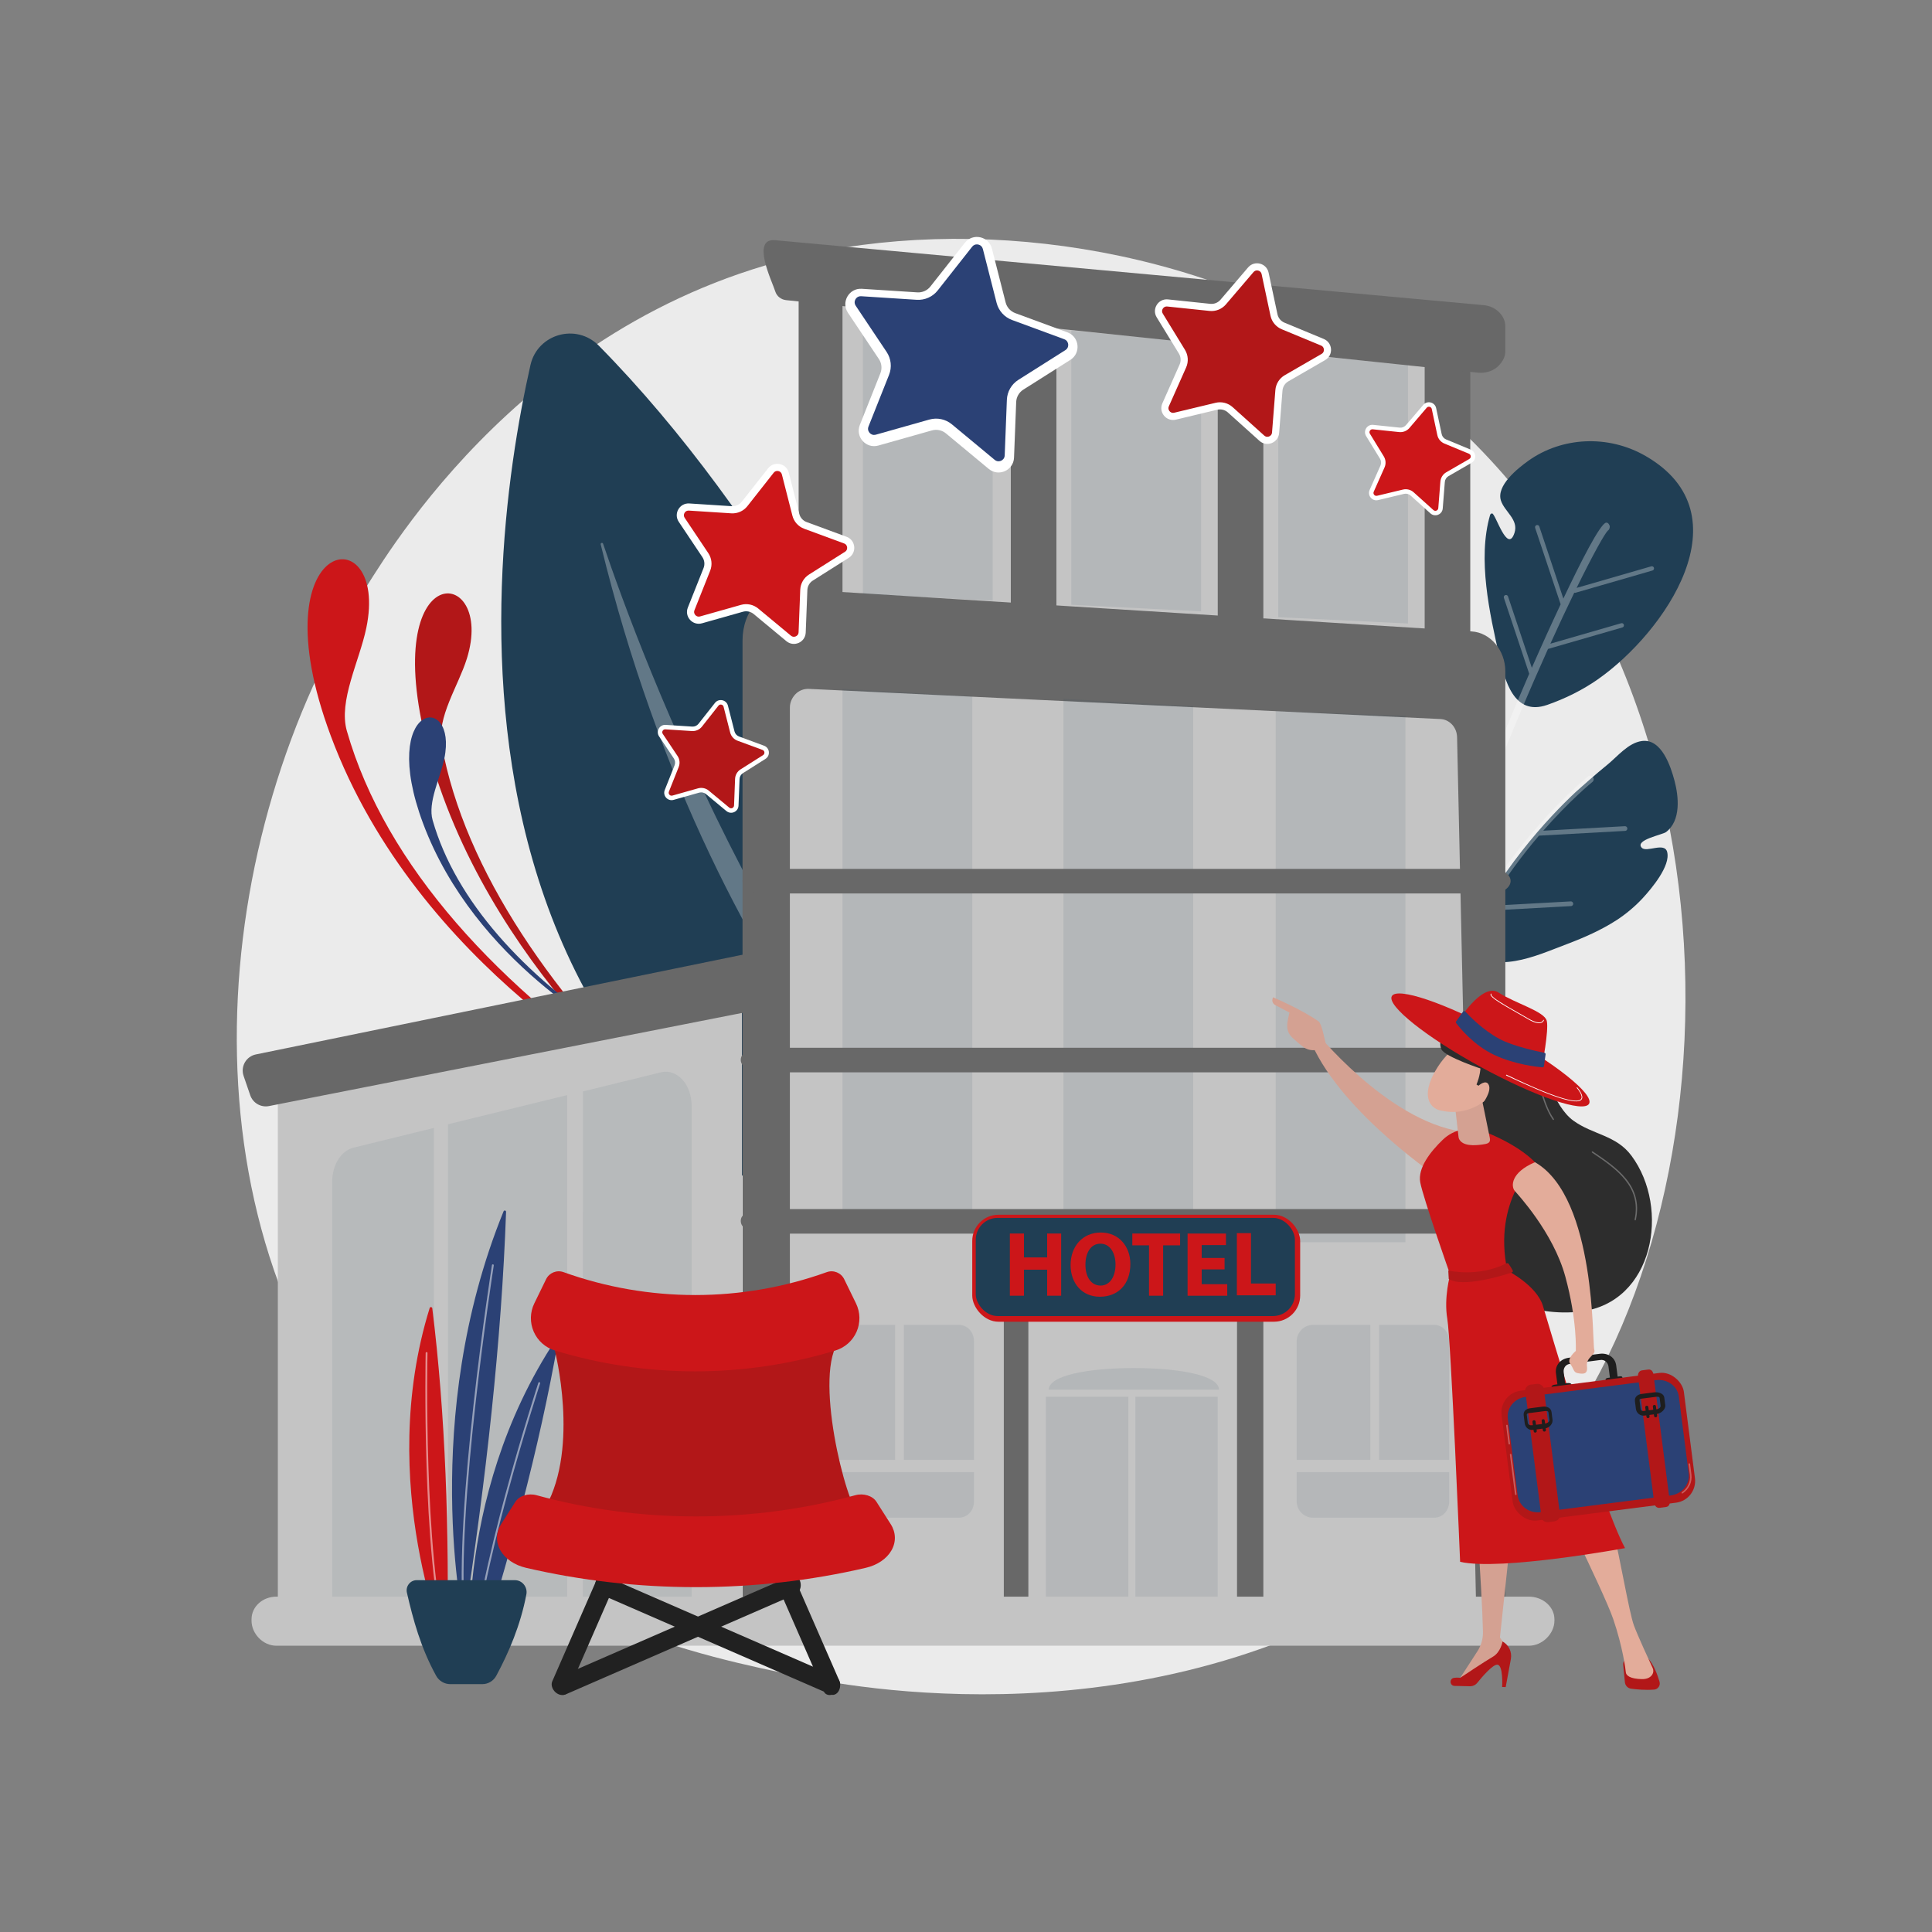 <?xml version="1.0" encoding="UTF-8"?>
<svg xmlns="http://www.w3.org/2000/svg" xmlns:xlink="http://www.w3.org/1999/xlink" viewBox="0 0 3710 3710">
  <rect x="0" y="0" width="3710" height="3710" fill="#808080" stroke="none"/>
  <defs>
    <style>
      .cls-1 {
        fill: #b21718;
      }

      .cls-2 {
        fill: #2d2d2d;
      }

      .cls-3, .cls-4, .cls-5 {
        fill: #fff;
      }

      .cls-6 {
        fill: #1e1e1e;
      }

      .cls-7 {
        mix-blend-mode: soft-light;
      }

      .cls-8 {
        opacity: .9;
      }

      .cls-8, .cls-9 {
        fill: #203e54;
      }

      .cls-4 {
        opacity: .5;
      }

      .cls-10 {
        fill: #d4a192;
      }

      .cls-11 {
        isolation: isolate;
      }

      .cls-12 {
        fill: #c4c4c4;
      }

      .cls-13 {
        fill: #cc1619;
      }

      .cls-14 {
        fill: #212121;
      }

      .cls-15 {
        fill: #686868;
      }

      .cls-5 {
        opacity: .3;
      }

      .cls-16 {
        opacity: .2;
      }

      .cls-17 {
        fill: #ebebeb;
      }

      .cls-18 {
        opacity: .1;
      }

      .cls-19 {
        opacity: .38;
      }

      .cls-20 {
        fill: url(#linear-gradient);
      }

      .cls-21 {
        fill: #2b4175;
      }

      .cls-22 {
        fill: #e3ac9a;
      }
    </style>
    <linearGradient id="linear-gradient" x1="2182.7" y1="2260.23" x2="2145.97" y2="3536.71" gradientUnits="userSpaceOnUse">
      <stop offset="0" stop-color="#9cfffb"/>
      <stop offset="1" stop-color="#9bfffa"/>
    </linearGradient>
  </defs>
  <g class="cls-11">
    <g id="Illustration">
      <g>
        <path class="cls-17" d="M2914.13,2860.42c-57.12,60.14-111.17,98.92-153.88,129.56-501.98,360.18-1095.95,255.19-1222.19,229.55-186.41-37.86-546.74-111.05-807.25-417.4-394.13-463.49-332.76-1193.71-27.04-1675.74,55.92-88.17,351.31-577.54,951.68-656.02,363.34-47.49,786.87,48.3,1093.59,305.26,643.82,539.39,597.99,1629.06,165.1,2084.79Z"/>
        <g>
          <path class="cls-13" d="M1246.64,2089.53s-444.57-228.84-611.35-676.19c-145.01-388.95,113.03-422.71,68.09-207.28-13.25,63.5-53.77,140.07-37.34,197.49,74.03,258.84,292.86,495.63,580.61,685.97Z"/>
          <path class="cls-1" d="M1299.9,2141.93s-369.36-284.89-479.22-708.49c-95.52-368.3,132.1-348.89,75.82-168.68-16.59,53.12-58,112.51-48.24,165.94,43.97,240.83,215.92,489.84,451.64,711.23Z"/>
          <path class="cls-21" d="M1178.67,1986.17s-266.36-137.11-366.28-405.12c-86.88-233.03,67.72-253.26,40.79-124.19-7.94,38.05-32.21,83.92-22.37,118.32,44.35,155.08,175.46,296.95,347.86,410.99Z"/>
        </g>
        <g>
          <path class="cls-9" d="M2145.16,2549.75s-352.16-1233.48-995.21-1885.89c-43.23-43.86-117.82-22.8-131.36,37.27-90.56,401.68-244.19,1614.58,1126.57,1848.62Z"/>
          <path class="cls-5" d="M2017.28,2475c3.18,2.84-.64,7.73-4.17,5.34-130.2-87.92-638.03-525.95-859.55-1434.86-.71-2.92,3.57-4.24,4.53-1.39,70.81,209.8,356.41,982.3,859.19,1430.91Z"/>
        </g>
        <g>
          <g>
            <path class="cls-9" d="M3024.87,1521.79c.87-.83,1.72-1.53,2.52-2.31,8.22-7.42,16.56-14.8,24.95-22.1.84-.71,1.27-1.06,1.27-1.06,11.04-9.58,22.16-19.01,33.42-28.2,19.24-15.67,39.86-41.78,66.02-45.18,37.79-4.9,55.17,48.94,62.39,75.89,8.21,30.63,12.94,76.83-16.11,98.97-6.85,5.22-60.46,14.94-46.8,29.98,9.22,10.14,43.82-11.37,48.89,8.19,6.94,26.76-30.33,70.61-46.44,88.19-14.83,16.18-33.01,31.43-51.49,43.29-28.98,18.6-60.74,32.65-92.93,44.86-64.12,24.17-137.24,60.49-203.04,10.33,65.97-147.61,168.01-254.59,217.33-300.87Z"/>
            <path class="cls-5" d="M3120.2,1586.55l-156.7,8.63c25.14-28.68,48.16-51.7,66.01-68.44l1.03-.94c.55-.49,1.09-.97,1.6-1.49,14.51-13.53,23.5-20.87,24.47-21.67l1.3-1.09c2.89-2.37,3.31-6.65.93-9.53-2.39-2.9-6.73-3.29-9.53-.93l-1.32,1.1c-1.57,1.28-10.57,8.66-25.22,22.34l-2.55,2.34c-53.64,50.33-153.45,156.65-218.86,303.03-66.76,148.88-79.97,299.11-39.28,446.5.99,3.61,4.72,5.73,8.33,4.73.58-.16,1.12-.39,1.62-.68,2.59-1.51,3.95-4.62,3.11-7.65-39.84-144.28-26.85-291.43,38.59-437.37,12.02-26.89,25.22-52.4,39.08-76.45l163.95-9.03c.74-.04,1.43-.26,2.03-.61,1.42-.83,2.33-2.4,2.24-4.15-.14-2.49-2.27-4.4-4.76-4.27l-157.99,8.7c31.28-52.77,65.54-98.16,97.06-135.02.23.02.46.05.7.03l164.67-9.07c.74-.04,1.43-.26,2.03-.61,1.42-.83,2.33-2.4,2.24-4.15-.14-2.49-2.27-4.4-4.76-4.27Z"/>
          </g>
          <g>
            <path class="cls-9" d="M2861.38,988.96c.5-1.72,2.03-2.93,3.82-3.02,6.62-.33,29.43,79.1,43.08,37.25,8.28-25.41-18.96-40.51-26-61.78-9.56-28.91,32.34-62.08,52.27-76.36,64.35-46.13,153.45-50.87,225.34-9.48,194.87,112.18,36.43,339.27-91.58,428.96-29.16,20.43-62.52,36.95-97.09,49.04-64.97,22.73-81.97-48.82-92.32-94.58-18.02-79.63-42.11-185.24-17.52-270.03Z"/>
            <path class="cls-5" d="M3176.09,1090.4c-.64-2.24-2.98-3.53-5.21-2.87l-143.32,41.41c32.18-65.69,54.12-104.45,60.05-110.15,2.33-1.02,3.73-4.91,3.62-7.61-.16-3.48-3.33-7.96-6.78-7.54-.06,0-.12.01-.19.02-11.38,1.38-50.31,78.58-82.16,145.79l-46.17-138.4c-.74-2.2-3.11-3.41-5.33-2.66-2.2.74-3.39,3.12-2.66,5.33l48.62,145.75c.1.3.24.58.4.84-21.19,45.06-38.19,83.25-39.92,87.12-4.95,11.06-10.12,22.72-15.47,34.92l-45.67-136.91c-.74-2.2-3.11-3.41-5.33-2.66-2.2.74-3.39,3.12-2.66,5.33l48.62,145.75s0,0,0,0c-57.67,132.45-135.85,327.07-212.74,563.61-1.07,3.31.79,7.25,4.1,8.33.9.29,1.86.75,2.75.64,2.36-.28,4.46-1.91,5.25-4.32,81.85-251.79,169.3-466.21,236.73-615.94l142.81-41.27c2.23-.64,3.52-2.98,2.87-5.21-.64-2.24-3-3.59-5.21-2.87l-135.93,39.28c16.74-36.94,32.17-69.74,45.88-97.97.6.21,1.24.3,1.89.22.23-.03.45-.07.67-.14l147.6-42.65c2.23-.64,3.52-2.98,2.87-5.21Z"/>
          </g>
        </g>
        <g>
          <g>
            <polygon class="cls-12" points="1424.72 1904.46 533.52 2102.74 533.52 2190.82 533.52 3079.47 1424.89 3079.47 1424.72 1904.46"/>
            <path class="cls-15" d="M1448.76,1828.63l-957.46,196.19c-8.9,1.82-16.59,7.39-21.09,15.28-4.51,7.89-5.4,17.34-2.45,25.93l12.78,37.21c5.13,14.93,20.49,23.79,35.99,20.74l960.87-189.21-28.63-106.14Z"/>
            <g class="cls-16">
              <g class="cls-19">
                <path class="cls-9" d="M833.22,2165.96l-154.16,37.78c-23.96,5.86-41.15,33.34-41.15,65.37v844.04l195.31-22.47v-924.71Z"/>
              </g>
              <g class="cls-19">
                <polygon class="cls-9" points="860.16 3090.67 1089.14 3079.47 1089.14 2102.88 860.16 2158.95 860.16 3090.67"/>
              </g>
              <g class="cls-19">
                <path class="cls-9" d="M1310.58,2073.36c-11.57-12.63-26.5-17.85-41.29-14.23l-150.09,36.77c.02.45.25.87.25,1.32l-.25,993.45,209.02,22.47v-988.64c0-19.77-6.08-38.51-17.65-51.14Z"/>
              </g>
            </g>
          </g>
          <g>
            <rect class="cls-12" x="1577.41" y="587.62" width="1202.15" height="693.68"/>
            <g>
              <rect class="cls-15" x="1533.63" y="557.32" width="84.18" height="680.21"/>
              <rect class="cls-15" x="1941.08" y="557.32" width="87.55" height="680.21"/>
              <rect class="cls-15" x="2338.43" y="607.83" width="87.55" height="629.7"/>
              <rect class="cls-15" x="2735.78" y="607.83" width="87.55" height="629.7"/>
            </g>
            <path class="cls-15" d="M2826.23,1212.54l-1310.38-82.02c-23.67-1.48-46.32,8.28-63.52,27.01-17.21,18.72-26.45,44.76-26.45,71.99v1892.05l1464.8-35.47v-1796.79c0-40.83-28.96-74.54-64.44-76.76Z"/>
            <path class="cls-12" d="M2798,1415.49c-.42-18.71-14.35-33.88-31.87-34.72l-1213.04-57.94c-9.1-.43-18.67,3.12-25.25,9.83-6.59,6.72-11.03,16.01-11.03,25.73v1754.75l1317.79-27.75-36.58-1669.91Z"/>
            <g class="cls-18">
              <path class="cls-9" d="M2013.95,2668.65c0-26.94,73.19-41.57,163.48-41.57s163.48,14.63,163.48,41.57h-326.95Z"/>
              <g>
                <rect class="cls-8" x="2008.43" y="2682.12" width="158.27" height="397.35"/>
                <rect class="cls-8" x="2180.16" y="2682.12" width="158.27" height="397.35"/>
              </g>
            </g>
            <path class="cls-20" d="M2409.17,2406.8l-483.77,11.97c-29.46.73-50.82,23.96-48.02,51.66l.2,2.12c2.77,27.42,28.27,49.37,57.28,49.26l475.57-1.88c35.26-.14,66.05-24.99,66.05-55.78v-2.39c0-31.14-31.39-55.85-67.33-54.96Z"/>
            <g>
              <rect class="cls-15" x="1927.61" y="2513.75" width="47.14" height="562.35"/>
              <rect class="cls-15" x="2375.47" y="2513.75" width="50.51" height="562.35"/>
            </g>
            <g class="cls-18">
              <path class="cls-8" d="M1718.84,2544.06h-110.01c-16.81,0-31.42,13.73-31.42,32.02v227.26h141.43v-259.29Z"/>
              <path class="cls-8" d="M1841.01,2544.06h-105.34v259.29h134.69v-227.26c0-18.3-12.55-32.02-29.36-32.02Z"/>
              <path class="cls-8" d="M1577.41,2882.82c0,18.3,14.62,31.65,31.42,31.65h232.18c16.81,0,29.36-13.36,29.36-31.65v-55.9h-292.96v55.9Z"/>
            </g>
            <g class="cls-18">
              <path class="cls-8" d="M2631.39,2544.06h-110.01c-16.81,0-31.42,13.73-31.42,32.02v227.26h141.43v-259.29Z"/>
              <path class="cls-8" d="M2753.56,2544.06h-105.34v259.29h134.69v-227.26c0-18.3-12.55-32.02-29.36-32.02Z"/>
              <path class="cls-8" d="M2489.96,2882.82c0,18.3,14.62,31.65,31.42,31.65h232.18c16.81,0,29.36-13.36,29.36-31.65v-55.9h-292.96v55.9Z"/>
            </g>
            <g class="cls-18">
              <polygon class="cls-9" points="1867 2342.78 1617.81 2342.78 1617.81 1322.79 1867 1336.88 1867 2342.78"/>
            </g>
            <g class="cls-18">
              <polygon class="cls-9" points="1906.25 1153.53 1657.06 1140.47 1657.06 593.77 1906.25 617.95 1906.25 1153.53"/>
            </g>
            <g class="cls-18">
              <polygon class="cls-9" points="2306.44 1173.93 2057.25 1161.35 2057.25 634.77 2306.44 658.05 2306.44 1173.93"/>
            </g>
            <g class="cls-18">
              <polygon class="cls-9" points="2703.79 1197.31 2454.6 1185.18 2454.6 677.55 2703.79 700 2703.79 1197.31"/>
            </g>
            <g class="cls-18">
              <polygon class="cls-9" points="2291.29 2346.01 2042.1 2346.01 2042.1 1341.91 2291.29 1355.88 2291.29 2346.01"/>
            </g>
            <g class="cls-18">
              <polygon class="cls-9" points="2698.89 2385.41 2449.71 2385.41 2449.71 1365.43 2698.89 1374.13 2698.89 2385.41"/>
            </g>
            <path class="cls-15" d="M2897.41,2035.41c0,12.27-15.68,23.75-35.02,23.75h-1404.87c-19.34,0-35.02-11.47-35.02-23.75v-.43c0-12.27,15.68-22.97,35.02-22.97h1404.87c19.34,0,35.02,10.69,35.02,22.97v.43Z"/>
            <path class="cls-15" d="M2900.78,1691.94c0,12.27-15.68,23.75-35.02,23.75h-1404.87c-19.34,0-35.02-11.47-35.02-23.75v-.43c0-12.27,15.68-22.97,35.02-22.97h1404.87c19.34,0,35.02,10.69,35.02,22.97v.43Z"/>
            <path class="cls-15" d="M2897.41,2344.72c0,12.51-15.68,24.23-35.02,24.23h-1404.87c-19.34,0-35.02-11.72-35.02-24.23v-.44c0-12.51,15.68-22.47,35.02-22.47h1404.87c19.34,0,35.02,9.96,35.02,22.47v.44Z"/>
            <path class="cls-15" d="M2849.45,586.02s-1361.06-124.77-1361.08-124.77c-46.91-4.27-5.39,79.68.43,98.53,2.78,9,10.94,15.54,20.83,16.58l1328.95,139.34c12.33,1.29,26.49-2.42,35.74-10.2,9.24-7.78,16.36-18.9,16.36-30.57v-48.08c0-21.11-18.9-38.78-41.23-40.83Z"/>
            <g>
              <g>
                <rect class="cls-13" x="1867" y="2332.68" width="629.7" height="205.41" rx="50.28" ry="50.28"/>
                <rect class="cls-9" x="1873.73" y="2338.65" width="612.86" height="188.57" rx="42.07" ry="42.07"/>
              </g>
              <g>
                <path class="cls-13" d="M1966.33,2368.73v45.89h44.47v-45.89h26.93v119.41h-26.93v-49.96h-44.47v49.96h-27.11v-119.41h27.11Z"/>
                <path class="cls-13" d="M2170.63,2427.2c0,39.16-23.74,62.9-58.64,62.9s-56.16-26.75-56.16-60.77c0-35.79,22.86-62.54,58.11-62.54s56.69,27.46,56.69,60.42ZM2084.34,2428.79c0,23.39,10.98,39.86,29.06,39.86s28.7-17.36,28.7-40.57c0-21.44-10.28-39.86-28.88-39.86s-28.88,17.36-28.88,40.57Z"/>
                <path class="cls-13" d="M2206.43,2391.41h-32.07v-22.68h91.78v22.68h-32.6v96.74h-27.11v-96.74Z"/>
                <path class="cls-13" d="M2351.54,2437.65h-43.94v28.35h49.08v22.15h-76.19v-119.41h73.7v22.15h-46.6v24.8h43.94v21.97Z"/>
                <path class="cls-13" d="M2375.12,2367.97h27.11v96.74h47.48v22.68h-74.59v-119.41Z"/>
              </g>
            </g>
          </g>
          <path class="cls-12" d="M2984.96,3109.56c0-24.46-22.72-43.56-49.16-43.56H530.91c-26.44,0-47.9,19.1-47.9,43.56v2.68c0,24.46,21.46,48.04,47.9,48.04h2404.89c26.44,0,49.16-23.58,49.16-48.04v-2.68Z"/>
        </g>
        <g>
          <g>
            <path class="cls-3" d="M1898.66,900.45l-82.17-68.2c-7.51-6.23-17.6-8.37-26.99-5.72l-102.77,29.03c-23.65,6.68-44.69-16.65-35.61-39.49l39.47-99.23c3.61-9.07,2.52-19.33-2.9-27.44l-59.37-88.77c-13.66-20.43,2.03-47.65,26.55-46.07l106.57,6.87c9.74.63,19.16-3.58,25.2-11.24l66.08-83.89c15.2-19.3,45.95-12.79,52.02,11.02l26.39,103.47c2.41,9.46,9.32,17.12,18.48,20.49l100.2,36.92c23.06,8.5,26.37,39.74,5.6,52.88l-90.25,57.08c-8.25,5.22-13.4,14.16-13.78,23.91l-4.15,106.71c-.95,24.55-29.65,37.36-48.56,21.66Z"/>
            <path class="cls-21" d="M1648.15,569.77c1.68-.75,3.56-1.07,5.57-.94l106.57,6.87c7.67.49,15.42-.9,22.44-4.03,7.01-3.13,13.23-7.97,17.99-14l66.08-83.89c1.25-1.58,2.73-2.77,4.42-3.52,3.1-1.38,6.86-1.29,10.06.26,2.17,1.05,4.99,3.23,6.12,7.62l26.39,103.47c3.87,15.17,14.95,27.46,29.64,32.87l100.2,36.92c6.18,2.28,7.38,7.6,7.61,9.78.23,2.18.17,7.64-5.4,11.16l-90.25,57.08c-13.23,8.37-21.49,22.7-22.1,38.35l-4.15,106.71c-.26,6.58-4.94,9.37-6.95,10.26-2,.89-7.21,2.52-12.28-1.69l-82.18-68.2c-12.05-10-28.24-13.43-43.3-9.17l-102.76,29.03c-6.34,1.79-10.44-1.81-11.91-3.44-1.47-1.63-4.62-6.08-2.19-12.2l39.47-99.23c5.79-14.55,4.04-31-4.66-44.02l-59.37-88.77c-2.52-3.77-2.25-7.32-1.58-9.64.99-3.42,3.43-6.28,6.53-7.66Z"/>
          </g>
          <g>
            <path class="cls-3" d="M1510.09,1231.23l-62.82-52.14c-5.74-4.76-13.46-6.4-20.64-4.37l-78.56,22.19c-18.08,5.11-34.17-12.73-27.22-30.19l30.17-75.86c2.76-6.93,1.93-14.78-2.22-20.98l-45.39-67.86c-10.44-15.62,1.55-36.43,20.3-35.22l81.47,5.25c7.44.48,14.65-2.73,19.26-8.59l50.51-64.13c11.62-14.76,35.12-9.78,39.77,8.42l20.18,79.11c1.84,7.23,7.13,13.09,14.13,15.67l76.6,28.22c17.63,6.49,20.16,30.38,4.28,40.42l-69,43.64c-6.3,3.99-10.24,10.82-10.53,18.28l-3.17,81.58c-.73,18.77-22.67,28.56-37.12,16.56Z"/>
            <path class="cls-13" d="M1318.57,981.2c1.29-.57,2.72-.81,4.26-.72l81.47,5.25c5.86.38,11.79-.69,17.15-3.08,5.36-2.39,10.12-6.09,13.75-10.71l50.51-64.14c.95-1.21,2.09-2.12,3.38-2.69,2.37-1.06,5.25-.98,7.69.2,1.66.8,3.82,2.47,4.68,5.82l20.18,79.1c2.96,11.6,11.43,20.99,22.66,25.13l76.61,28.22c4.72,1.74,5.64,5.81,5.82,7.48.18,1.67.13,5.84-4.13,8.53l-69,43.64c-10.12,6.4-16.43,17.36-16.9,29.32l-3.17,81.58c-.2,5.03-3.78,7.16-5.31,7.85-1.53.68-5.51,1.92-9.39-1.29l-62.82-52.14c-9.21-7.64-21.59-10.26-33.1-7.01l-78.56,22.19c-4.84,1.37-7.98-1.38-9.1-2.63-1.12-1.25-3.54-4.65-1.67-9.33l30.17-75.86c4.42-11.12,3.09-23.7-3.56-33.65l-45.39-67.86c-1.93-2.88-1.72-5.6-1.21-7.37.75-2.61,2.62-4.8,4.99-5.86Z"/>
          </g>
          <g>
            <path class="cls-3" d="M1394.92,1557.46l-39.31-32.63c-3.59-2.98-8.42-4-12.91-2.74l-49.16,13.89c-11.31,3.2-21.38-7.97-17.04-18.89l18.88-47.47c1.72-4.34,1.21-9.25-1.39-13.13l-28.4-42.46c-6.53-9.77.97-22.8,12.7-22.04l50.98,3.29c4.66.3,9.17-1.71,12.06-5.38l31.61-40.13c7.27-9.24,21.98-6.12,24.89,5.27l12.63,49.5c1.15,4.52,4.46,8.19,8.84,9.8l47.94,17.66c11.03,4.06,12.61,19.01,2.68,25.3l-43.18,27.31c-3.95,2.5-6.41,6.77-6.59,11.44l-1.98,51.05c-.46,11.75-14.18,17.87-23.23,10.36Z"/>
            <path class="cls-1" d="M1275.07,1401c.8-.36,1.7-.51,2.66-.45l50.98,3.29c3.67.24,7.38-.43,10.73-1.93,3.36-1.5,6.33-3.81,8.6-6.7l31.61-40.13c.6-.76,1.31-1.32,2.11-1.68,1.48-.66,3.28-.61,4.81.13,1.04.5,2.39,1.54,2.93,3.64l12.63,49.5c1.85,7.26,7.15,13.14,14.18,15.73l47.94,17.66c2.96,1.09,3.53,3.63,3.64,4.68.11,1.04.08,3.65-2.58,5.34l-43.18,27.31c-6.33,4-10.28,10.86-10.57,18.34l-1.98,51.05c-.12,3.15-2.36,4.48-3.32,4.91-.96.43-3.45,1.2-5.87-.81l-39.31-32.63c-5.76-4.78-13.51-6.42-20.72-4.39l-49.16,13.89c-3.03.86-4.99-.86-5.7-1.64-.7-.78-2.21-2.91-1.05-5.84l18.88-47.47c2.77-6.96,1.93-14.83-2.23-21.06l-28.4-42.47c-1.21-1.8-1.08-3.5-.76-4.61.47-1.63,1.64-3.01,3.12-3.67Z"/>
          </g>
          <g>
            <path class="cls-3" d="M2456.31,831.54l6.42-81.39c.59-7.44,4.8-14.11,11.25-17.84l70.68-40.85c16.27-9.4,14.69-33.37-2.66-40.56l-75.42-31.26c-6.89-2.86-11.94-8.92-13.49-16.22l-17.01-79.85c-3.91-18.37-27.2-24.28-39.4-10l-53.03,62.07c-4.85,5.67-12.17,8.6-19.59,7.82l-81.19-8.5c-18.68-1.96-31.5,18.36-21.69,34.38l42.64,69.62c3.9,6.36,4.41,14.23,1.38,21.05l-33.17,74.59c-7.63,17.17,7.73,35.63,26,31.25l79.39-19.04c7.25-1.74,14.9.2,20.45,5.19l60.69,54.6c13.97,12.56,36.28,3.66,37.75-15.07Z"/>
            <path class="cls-1" d="M2410.58,519.92c-1.31.52-2.48,1.38-3.48,2.55l-53.03,62.07c-3.81,4.46-8.71,7.97-14.17,10.15-5.45,2.18-11.42,3-17.26,2.39l-81.2-8.5c-1.53-.16-2.97.02-4.28.55-2.41.96-4.36,3.08-5.22,5.66-.58,1.75-.89,4.46.92,7.41l42.64,69.62c6.25,10.21,7.08,22.83,2.22,33.76l-33.17,74.59c-2.05,4.6.23,8.1,1.3,9.38,1.07,1.29,4.1,4.16,8.99,2.99l79.39-19.04c11.64-2.79,23.9.32,32.8,8.33l60.69,54.6c3.74,3.37,7.77,2.29,9.33,1.66,1.56-.62,5.22-2.61,5.62-7.63l6.42-81.38c.94-11.93,7.69-22.63,18.05-28.62l70.68-40.85c4.36-2.52,4.57-6.68,4.46-8.36-.11-1.67-.87-5.77-5.52-7.7l-75.42-31.26c-11.06-4.58-19.15-14.31-21.64-26.01l-17.01-79.85c-.72-3.39-2.81-5.14-4.44-6.01-2.4-1.28-5.27-1.47-7.68-.51Z"/>
          </g>
          <g>
            <path class="cls-3" d="M2770.47,976.42l4.02-50.93c.37-4.65,3-8.83,7.04-11.17l44.23-25.56c10.18-5.88,9.19-20.88-1.67-25.38l-47.19-19.56c-4.31-1.79-7.47-5.58-8.44-10.15l-10.64-49.97c-2.45-11.5-17.02-15.2-24.66-6.26l-33.19,38.84c-3.03,3.55-7.62,5.38-12.26,4.89l-50.81-5.32c-11.69-1.22-19.71,11.49-13.57,21.51l26.68,43.56c2.44,3.98,2.76,8.91.86,13.17l-20.76,46.68c-4.78,10.74,4.84,22.3,16.27,19.56l49.68-11.92c4.54-1.09,9.32.13,12.79,3.25l37.98,34.17c8.74,7.86,22.7,2.29,23.63-9.43Z"/>
            <path class="cls-13" d="M2741.86,781.42c-.82.33-1.55.86-2.18,1.6l-33.19,38.84c-2.39,2.79-5.45,4.99-8.86,6.35-3.41,1.36-7.15,1.88-10.8,1.5l-50.81-5.32c-.96-.1-1.86.01-2.68.34-1.51.6-2.73,1.93-3.27,3.54-.36,1.1-.56,2.79.57,4.64l26.68,43.56c3.91,6.39,4.43,14.29,1.39,21.13l-20.76,46.68c-1.28,2.88.14,5.07.81,5.87.67.81,2.56,2.6,5.63,1.87l49.68-11.92c7.28-1.75,14.95.2,20.52,5.21l37.98,34.17c2.34,2.11,4.86,1.43,5.84,1.04.97-.39,3.27-1.63,3.52-4.77l4.02-50.93c.59-7.47,4.81-14.16,11.3-17.91l44.23-25.56c2.73-1.58,2.86-4.18,2.79-5.23-.07-1.05-.54-3.61-3.45-4.82l-47.19-19.56c-6.92-2.87-11.98-8.95-13.54-16.28l-10.64-49.97c-.45-2.12-1.76-3.21-2.78-3.76-1.5-.8-3.3-.92-4.81-.32Z"/>
          </g>
        </g>
        <g>
          <g>
            <path class="cls-10" d="M2523.28,1977.28s138.93,174.76,283.89,195.73c0,0-19,81.25-39.25,92.51,0,0-189.2-125.99-248.91-260.8l4.27-27.43Z"/>
            <path class="cls-10" d="M2528.28,2015.82c.06,3.91,14.74,5.03,17.53-11.97-2.03-7.03-7.67-38.15-13.69-42.43-32.06-22.79-87.38-46.33-87.38-46.33-4.87,9.54,3.42,14.58,3.42,14.58l27.94,14.75c-1.74,9.29-4.84,17.67-4.18,27.99.5,7.81,4.2,15.12,10,20.46,5.82,5.36,13.63,12.25,20.54,17.37,13.09,9.7,25.81,5.58,25.81,5.58Z"/>
          </g>
          <path class="cls-2" d="M2852.79,1956.09c24.49,1.02,50.75,10.17,70.58,24.39,36.81,26.39,40.76,70.32,55.75,109.62,8.24,21.59,22.92,47.9,42.12,61.82,37.7,27.34,82.07,27.66,111.56,67.3,75.16,101.03,42.97,282.58-97.86,299.36-87.03,10.37-200.5-25.04-210.83-126.51-14.37-141.17-18.1-447.1,28.67-435.98Z"/>
          <path class="cls-1" d="M3117,3197.09l3.28,33.35c.62,6.33,5.47,11.43,11.77,12.3,10.63,1.46,27.71,3.11,44.49,1.72,7.36-.61,12.31-7.94,10.23-15.03-3.78-12.93-10.8-32.38-21.31-43.97l-36.89-.85c-6.82-.16-12.24,5.69-11.58,12.48Z"/>
          <path class="cls-10" d="M2837.05,2800.85l-7.07,36.48s15.97,211.69,17.73,296.26c.28,13.26-3.45,26.27-10.67,37.4l-37.62,58.04,93.4-52.25,2.09-11.2-14.61-21.09,25.22-236.15c1.48-13.87-1.06-27.88-7.33-40.34l-18.23-36.25-42.92-30.91Z"/>
          <path class="cls-1" d="M2793.16,3237.42l29.41.68c5.5.13,10.75-2.28,14.21-6.56,9.44-11.7,28.97-34.5,38.07-34.9,12.24-.53,9.68,42.89,9.68,42.89l6.85.16,9.93-53.81c2.5-13.54-3.95-27.16-16.01-33.81h0s-3.27,20.6-18.64,29.4c-15.36,8.79-62.63,40.46-62.63,40.46,0,0-5.68-.94-11.96.04-9.32,1.46-8.34,15.23,1.09,15.45Z"/>
          <path class="cls-22" d="M2962.86,2821.16s116.8,234.54,135,287.89c18.2,53.35,23.98,97.64,24.14,101.83.26,6.54,8.23,12.99,30.62,13.51,11.55.27,17.32-4.23,20.19-8.65,2.45-3.77,2.69-8.55.79-12.63-6.74-14.46-28.1-60.68-35.93-81.6-9.34-24.98-28.08-137.62-38.88-176.89-10.8-39.26-23.04-81.87-73.08-122.01,0,0-34.18-35.06-62.86-1.45Z"/>
          <path class="cls-13" d="M2894.47,2439.7c-28.43-134.25,53.14-207.93,53.14-207.93-27.07-27.21-66.82-46.75-97.14-58.83-27.39-10.92-58.7-4.77-79.93,15.7-23.35,22.52-48.38,53.97-43.26,81.85,5.41,29.51,57.49,177.34,57.49,177.34,0,0,50.73,25.46,109.7-8.13Z"/>
          <path class="cls-13" d="M2962.8,2507.42c-11.93-38.93-68.34-67.72-68.34-67.72-58.97,33.59-109.7,8.13-109.7,8.13,0,0-12.52,43.7-5.52,84.74,6.99,41.04,24.62,466.6,24.62,466.6,78.11,17.71,316.67-26.33,316.67-26.33-47.94-89.9-145.81-426.49-157.74-465.42Z"/>
          <path class="cls-10" d="M2841.37,2089.51l19.45,95.35c2.22,10.19-4.08,11.52-14.42,12.96-16.37,2.28-37.45,2.94-44.38-10.28-.71-1.35-1.04-2.86-1.21-4.37l-9.16-80.05c-.73-6.35,2.84-12.42,8.74-14.87l21.46-8.93c8.26-3.44,17.62,1.45,19.52,10.19Z"/>
          <path class="cls-22" d="M2817.96,1998.05s-34.94,11.58-61.81,58.6c-26.87,47.01-11.5,70.93,9.81,75.75,21.31,4.81,53.59,6.91,90.21-21.93,36.61-28.84,7.08-125.83-38.2-112.41Z"/>
          <path class="cls-22" d="M2841.79,2091.09s15.82-35.78,31.86-19.76c16.03,16.03-16.69,32.89-29.39,38.18l-2.47-18.43Z"/>
          <path class="cls-2" d="M2835.31,2082.56s31.19-69.43-32.1-75.32l-15.74,9.23s-20.09-41.47,19.57-57.35c39.66-15.88,95.25,5.5,107.4,58.2,12.14,52.7,0,85.13-28.97,107.58-28.97,22.44-37.88-6.33-37.88-6.33,0,0,16.54-21.83,11.53-34.62-5.01-12.78-20,.97-20,.97l-3.8-2.36Z"/>
          <path class="cls-5" d="M3140.07,2343.5c-.09,0-.18,0-.27-.03-.68-.15-1.11-.82-.96-1.5,14.03-64.29-36.83-98.5-81.7-128.67-.58-.39-.73-1.17-.35-1.75.39-.58,1.18-.73,1.75-.34,45.54,30.63,97.15,65.34,82.76,131.31-.13.59-.65.99-1.23.99Z"/>
          <path class="cls-5" d="M2982.86,2150.73c-.4,0-.79-.19-1.04-.54-11.66-16.85-17.86-36.85-23.86-56.19-5.92-19.1-12.04-38.85-23.44-55.84-9.73-14.51-21.33-25.62-33.6-37.38-2.35-2.26-4.73-4.54-7.12-6.86-.5-.49-.51-1.29-.02-1.79.49-.5,1.29-.51,1.79-.02,2.38,2.32,4.75,4.59,7.1,6.84,12.37,11.86,24.06,23.06,33.95,37.8,11.6,17.29,17.78,37.22,23.75,56.5,5.94,19.16,12.08,38.96,23.52,55.5.39.57.25,1.36-.32,1.76-.22.15-.47.23-.72.23Z"/>
          <path class="cls-2" d="M2848.3,2053.67s-74.69-24.26-80.55-39.09c-5.86-14.82,1.4-30.17,25.25-32.35,23.85-2.19,95.99,14.19,55.3,71.44Z"/>
          <g>
            <g>
              <ellipse class="cls-13" cx="2862.13" cy="2016.23" rx="37.64" ry="215.72" transform="translate(-278.19 3563.93) rotate(-61.4)"/>
              <path class="cls-13" d="M2798.36,1963.79s47.25-78.57,79.48-57.68c32.22,20.88,88.08,35.88,92.41,54.25,4.34,18.37-9.15,86.64-9.15,86.64,0,0-85.13,9.34-162.74-83.21Z"/>
              <path class="cls-21" d="M2809.52,1942.57c.47-.67,1.23-1.08,2.05-1.13.82-.04,1.62.29,2.18.9,7.53,8.32,33.1,35.1,65.36,52.57,26.7,14.47,75.1,24.47,86.69,26.73,1.42.28,2.39,1.61,2.19,3.04l-3.17,22.61c-.2,1.4-1.46,2.41-2.88,2.29-10.63-.86-52.85-5.3-92.28-23.7-40.24-18.79-67.63-53.5-73.45-61.32-.7-.94-.72-2.21-.05-3.16l13.35-18.84Z"/>
              <g class="cls-7">
                <path class="cls-3" d="M2892.39,2065.28s.02.01.03.02c87.66,41.44,136.06,57.46,144.69,46.08,5.54-7.3-7.65-22.52-8.22-23.16-.26-.28-.68-.34-.97-.09-.29.25-.31.68-.05.97.13.15,13.04,14.94,8.18,21.34-5.62,7.41-34.98,5.34-142.92-46.6-.35-.17-.82.08-.99.43-.16.34-.08.84.24,1.01Z"/>
              </g>
            </g>
            <g class="cls-7">
              <path class="cls-3" d="M2936.96,1958.66c10.36,5.65,18.19,7.42,23.31,5.26,3.67-1.54,4.44-4.57,4.47-4.7.09-.37-.15-.75-.51-.84-.37-.09-.75.14-.84.51-.03.12-.68,2.51-3.7,3.76-3.61,1.5-10.95,1.46-25.42-7.14-5.89-3.5-12.77-7.41-20.07-11.55-22.23-12.62-49.89-28.32-50.58-33.93-.04-.35.05-.61.29-.84.28-.27.29-.71.03-.99-.27-.27-.71-.29-.98-.03-.56.54-.81,1.24-.72,2.02.72,5.86,21.7,18.19,51.27,34.97,7.29,4.13,14.17,8.04,20.04,11.53,1.16.69,2.3,1.34,3.41,1.94Z"/>
            </g>
          </g>
          <path class="cls-1" d="M2892.7,2425.99c1.42-.72,3.53-.29,4.41,1.04,4.19,6.29,6.52,10.15,7.62,12.49.38.82.49,1.75.13,2.58-.36.83-1.74,1.5-2.6,1.78-16.33,5.34-94.7,29.57-120.26,12l-.88-16.12s57.39,13.75,111.59-13.77Z"/>
          <g>
            <g>
              <path class="cls-6" d="M2987.9,2636.97l3.89,30.27,14.83-1.9-3.89-30.27c-.99-7.69,3.72-14.93,11.4-15.92l59.4-7.62c7.69-.99,14.24,4.82,15.22,12.5l3.89,30.27,14.83-1.9-3.89-30.27c-2.01-15.63-15.94-24.47-31.58-22.46l-59.4,7.62c-15.63,2.01-26.72,14.06-24.71,29.69Z"/>
              <path class="cls-6" d="M3083.14,2650.7l.03.23c.44,3.42,2.7,4.24,5.87,3.83l22.72-2.92c3.18-.41,4.48-1.68,4.04-5.1l-.03-.23c-.44-3.42-1.98-3.97-5.15-3.57l-22.72,2.92c-3.18.41-5.2,1.42-4.76,4.84Z"/>
              <path class="cls-6" d="M2979.31,2664.02l.03.23c.44,3.42,4.82,3.96,8,3.55l22.72-2.92c3.18-.41,8.29-2.17,7.85-5.59l-.03-.23c-.44-3.42-5.79-3.48-8.96-3.08l-22.72,2.92c-3.18.41-7.32,1.69-6.88,5.11Z"/>
            </g>
            <rect class="cls-1" x="2892.86" y="2652.29" width="352.9" height="251.22" rx="42.02" ry="42.02" transform="translate(-328.67 413.34) rotate(-7.31)"/>
            <path class="cls-21" d="M2895.44,2724.31c-2.65-20.63,12.77-39.15,34.36-41.92l250.3-32.13c21.59-2.77,41.19,11.26,43.83,31.89l18.89,147.14c2.65,20.63-12.71,39.6-34.3,42.37l-250.3,32.13c-21.59,2.77-41.24-11.71-43.89-32.34l-18.89-147.14Z"/>
            <g>
              <g>
                <path class="cls-1" d="M3176.67,2886.07c.75,5.83,4.65,10.13,10.61,9.36l11.7-1.5c5.96-.77,8.1-5.84,7.35-11.67l-31.14-242.6c-.75-5.83-4.13-10.5-10.1-9.74l-11.7,1.5c-5.96.77-8.61,6.22-7.87,12.04l31.14,242.6Z"/>
                <path class="cls-6" d="M3141.44,2705.58l-1.91-14.85c-.97-7.58,4.42-12.87,12.69-13.93l24.11-3.09c8.76-1.12,18.62,2.45,19.56,9.79l1.91,14.85c.98,7.65-7.82,15.82-16.14,16.89l-24.11,3.09c-7.87,1.01-15.1-4.83-16.12-12.75ZM3153.37,2685.7c-4.3.55-5.39.31-4.94,3.89l1.91,14.85c.44,3.44,1.71,5.55,6.08,4.99l24.11-3.09c4.66-.6,8.8-3.61,8.38-6.85l-1.91-14.85c-.41-3.19-4.96-2.62-9.52-2.03l-24.11,3.09Z"/>
                <g>
                  <path class="cls-6" d="M3177.97,2697.7h.36c1.55,0,2.81,1.26,2.81,2.81v18.3c0,1.55-1.26,2.81-2.81,2.81h-.36c-1.55,0-2.81-1.26-2.81-2.81v-18.3c0-1.55,1.26-2.81,2.81-2.81Z" transform="translate(-319.4 427.11) rotate(-7.32)"/>
                  <path class="cls-6" d="M3163.14,2699.6h.36c1.55,0,2.81,1.26,2.81,2.81v18.3c0,1.55-1.26,2.81-2.81,2.81h-.36c-1.55,0-2.81-1.26-2.81-2.81v-18.3c0-1.55,1.26-2.81,2.81-2.81Z" transform="translate(-319.13 424.27) rotate(-7.31)"/>
                </g>
              </g>
              <g>
                <path class="cls-1" d="M2960.12,2913.87c.75,5.83,6.99,9.82,12.96,9.06l11.7-1.5c5.96-.77,11.69-6.3,10.94-12.13l-31.14-242.6c-.75-5.83-7.72-10.04-13.69-9.28l-11.7,1.5c-5.96.77-10.96,6.52-10.21,12.35l31.14,242.6Z"/>
                <path class="cls-6" d="M2927.86,2732.99l-1.91-14.85c-.97-7.58,3.8-12.79,12.07-13.85l24.11-3.09c8.76-1.12,16.27,2.75,17.22,10.09l1.91,14.85c.98,7.65-5.47,15.52-13.79,16.59l-24.11,3.09c-7.87,1.01-14.48-4.91-15.5-12.83ZM2939.17,2713.19c-4.3.55-7.74.61-7.28,4.19l1.91,14.85c.44,3.44,4.05,5.25,8.42,4.69l24.11-3.09c4.66-.6,9.42-3.68,9-6.93l-1.91-14.85c-.41-3.19-5.58-2.54-10.14-1.95l-24.11,3.09Z"/>
                <g>
                  <path class="cls-6" d="M2964.39,2725.11h.36c1.55,0,2.81,1.26,2.81,2.81v18.3c0,1.55-1.26,2.81-2.81,2.81h-.36c-1.55,0-2.81-1.26-2.81-2.81v-18.3c0-1.55,1.26-2.81,2.81-2.81Z" transform="translate(-324.64 400.12) rotate(-7.32)"/>
                  <path class="cls-6" d="M2946.59,2727.39h.36c1.55,0,2.81,1.26,2.81,2.81v18.3c0,1.55-1.26,2.81-2.81,2.81h-.36c-1.55,0-2.81-1.26-2.81-2.81v-18.3c0-1.55,1.26-2.81,2.81-2.81Z" transform="translate(-324.43 396.96) rotate(-7.31)"/>
                </g>
              </g>
            </g>
            <g class="cls-7">
              <path class="cls-5" d="M3230.52,2867.91c.2-.03.58-.12.76-.24,12.08-7.95,18.62-21.82,16.78-36.15l-2.62-20.4c-.1-.75-.91-1.26-1.66-1.16-.75.1-1.41.8-1.31,1.54l2.62,20.4c1.71,13.29-4.24,26.14-15.45,33.51-.63.41-.83,1.26-.41,1.89.3.45.79.67,1.29.61Z"/>
            </g>
            <g class="cls-7">
              <path class="cls-5" d="M2910.9,2870.98c.75-.1,1.41-.8,1.31-1.54l-9.82-76.5c-.1-.75-.91-1.26-1.66-1.16-.75.1-1.41.8-1.31,1.54l9.82,76.5c.1.75.91,1.26,1.66,1.16Z"/>
              <path class="cls-5" d="M2898.42,2773.78c.75-.1,1.41-.8,1.31-1.54l-4.51-35.1c-.1-.75-.91-1.26-1.66-1.16-.75.1-1.41.8-1.31,1.54l4.5,35.1c.1.75.91,1.26,1.66,1.16Z"/>
            </g>
          </g>
          <path class="cls-22" d="M2908.71,2286.79c4.6,5.45,73.75,79.13,97.07,164.31,23.31,85.18,20.21,143.07,20.21,143.07,0,0-18.12,15.12-10.78,24.74,7.34,9.62,5.92,16.52,14.71,17.98,8.79,1.46,19.7,3.61,17.45-13.46-2.25-17.06,18.02-21.64,14.05-31.81-3.95-10.12,3.97-289.57-112.15-358.89-.55-.33-1.1-.65-1.65-.97-46.41,19.7-46.29,46.27-38.9,55.02Z"/>
        </g>
        <g>
          <g>
            <g>
              <path class="cls-13" d="M858.91,3169.91s-138.79-320.63-33.71-658.42c.69-2.21,4.59-1.78,4.88.53,25.33,204.3,32.89,425.56,28.83,657.89Z"/>
              <path class="cls-4" d="M858.36,3163.16c-.78,0-1.49-.51-1.71-1.3-24.62-87.48-33.99-236.12-37.51-345.42-3.81-118.36-1.78-217.34-1.76-218.33.02-.98.68-1.75,1.82-1.74.98.02,1.76.84,1.74,1.82-.02.99-2.05,99.89,1.76,218.15,3.51,109.09,12.85,257.42,37.38,344.55.27.95-.29,1.93-1.23,2.2-.16.05-.32.07-.48.07Z"/>
            </g>
            <g>
              <path class="cls-21" d="M890.69,3117.66s-85.74-393.41,76.3-791.51c1.06-2.6,4.91-1.84,4.81.96-8.74,246.56-38.17,512.3-81.11,790.56Z"/>
              <path class="cls-4" d="M891.56,3109.18c-.91,0-1.68-.69-1.77-1.62-19.3-203.57,54.13-673.46,54.87-678.18.15-.97,1.05-1.64,2.04-1.48.97.15,1.64,1.07,1.48,2.04-.74,4.72-74.1,474.17-54.84,677.29.09.98-.62,1.85-1.61,1.94-.06,0-.11,0-.17,0Z"/>
            </g>
            <g>
              <path class="cls-21" d="M904.3,3224.33s-41.08-343.19,162.98-652.04c1.33-2.02,5.05-.78,4.64,1.55-35.93,205.44-94.42,423.76-167.62,650.49Z"/>
              <path class="cls-4" d="M906.3,3217.64h-.04c-.98-.02-1.77-.84-1.75-1.82,1.83-90.85,36.89-238.43,65.99-346.22,31.51-116.74,62.99-213.27,63.31-214.23.3-.94,1.31-1.45,2.25-1.14.94.31,1.45,1.31,1.14,2.25-.31.96-31.77,97.42-63.26,214.07-29.04,107.6-64.04,254.85-65.86,345.34-.02.97-.81,1.75-1.78,1.75Z"/>
            </g>
          </g>
          <path class="cls-9" d="M800.11,3034.39h188.64c14.12,0,24.68,13.29,22.06,27.16-11.26,59.61-34.08,112.28-57.79,156.35-5.3,9.84-15.55,16.13-26.73,16.13h-61.56c-11.35,0-21.76-6.17-27.23-16.12-29.6-53.85-44.06-107.29-56.13-159.58-2.78-12.05,6.37-23.94,18.73-23.94Z"/>
        </g>
        <g>
          <g>
            <path class="cls-14" d="M1603.61,3218.98l-441.78-192.46c-7.5-3.27-15.64,1.87-18.19,11.46-2.55,9.6,1.46,20.03,8.95,23.29l441.78,192.46c7.5,3.27,15.64-1.87,18.19-11.46,2.55-9.6-1.46-20.03-8.95-23.29Z"/>
            <path class="cls-14" d="M1068.03,3242.27c2.55,9.6,10.7,14.73,18.19,11.46l441.78-192.46c7.5-3.27,11.51-13.69,8.95-23.29h0c-2.55-9.6-10.7-14.73-18.19-11.46l-441.78,192.46c-7.5,3.27-11.51,13.69-8.95,23.29h0Z"/>
            <path class="cls-14" d="M1069.74,3251.95c8.4,5.3,17.86,3.52,21.13-3.97l192.96-441.56c3.27-7.49-.88-17.86-9.28-23.17h0c-8.4-5.3-17.86-3.52-21.13,3.97l-192.96,441.56c-3.27,7.49.88,17.86,9.28,23.16h0Z"/>
            <path class="cls-14" d="M1603.04,3251.95c-8.4,5.3-17.86,3.52-21.13-3.97l-192.96-441.56c-3.27-7.49.88-17.86,9.28-23.17h0c8.4-5.3,17.86-3.52,21.13,3.97l192.96,441.56c3.27,7.49-.88,17.86-9.28,23.16h0Z"/>
          </g>
          <g>
            <path class="cls-1" d="M1065.4,2593.3s47.5,183.76-17.61,300.68c152.43,44.4,555.45,42.92,602.57,16.28-25.4-19.24-90.52-275.26-37.24-337.42-119.87,14.8-547.71,20.46-547.71,20.46Z"/>
            <path class="cls-13" d="M1643.8,2502.96c-7.56-15.49-15.11-30.99-22.67-46.48-6.06-12.42-20.51-18.27-33.51-13.6-163.37,58.63-342.08,58.63-505.45,0-13.03-4.68-27.44,1.16-33.51,13.6-7.56,15.49-15.11,30.99-22.67,46.48-8.31,17.03-8.67,36.89-1.09,54.26,7.58,17.37,22.37,30.56,40.5,36.08,175.66,53.45,363.33,53.45,538.99,0,18.14-5.52,32.98-18.69,40.56-36.07,7.58-17.38,7.16-37.22-1.15-54.26Z"/>
            <path class="cls-13" d="M1710.49,2926.92c-9.15-14.36-18.3-28.71-27.45-43.07-7.33-11.51-24.84-16.93-40.59-12.6-197.86,54.33-414.3,54.33-612.16,0-15.78-4.33-33.24,1.07-40.59,12.6-9.15,14.36-18.3,28.71-27.45,43.07-10.06,15.78-10.5,34.18-1.32,50.28,9.18,16.09,27.09,28.32,49.05,33.43,212.74,49.53,440.03,49.53,652.78,0,21.97-5.12,39.94-17.32,49.12-33.43,9.18-16.11,8.68-34.48-1.39-50.28Z"/>
          </g>
        </g>
      </g>
    </g>
  </g>
</svg>
